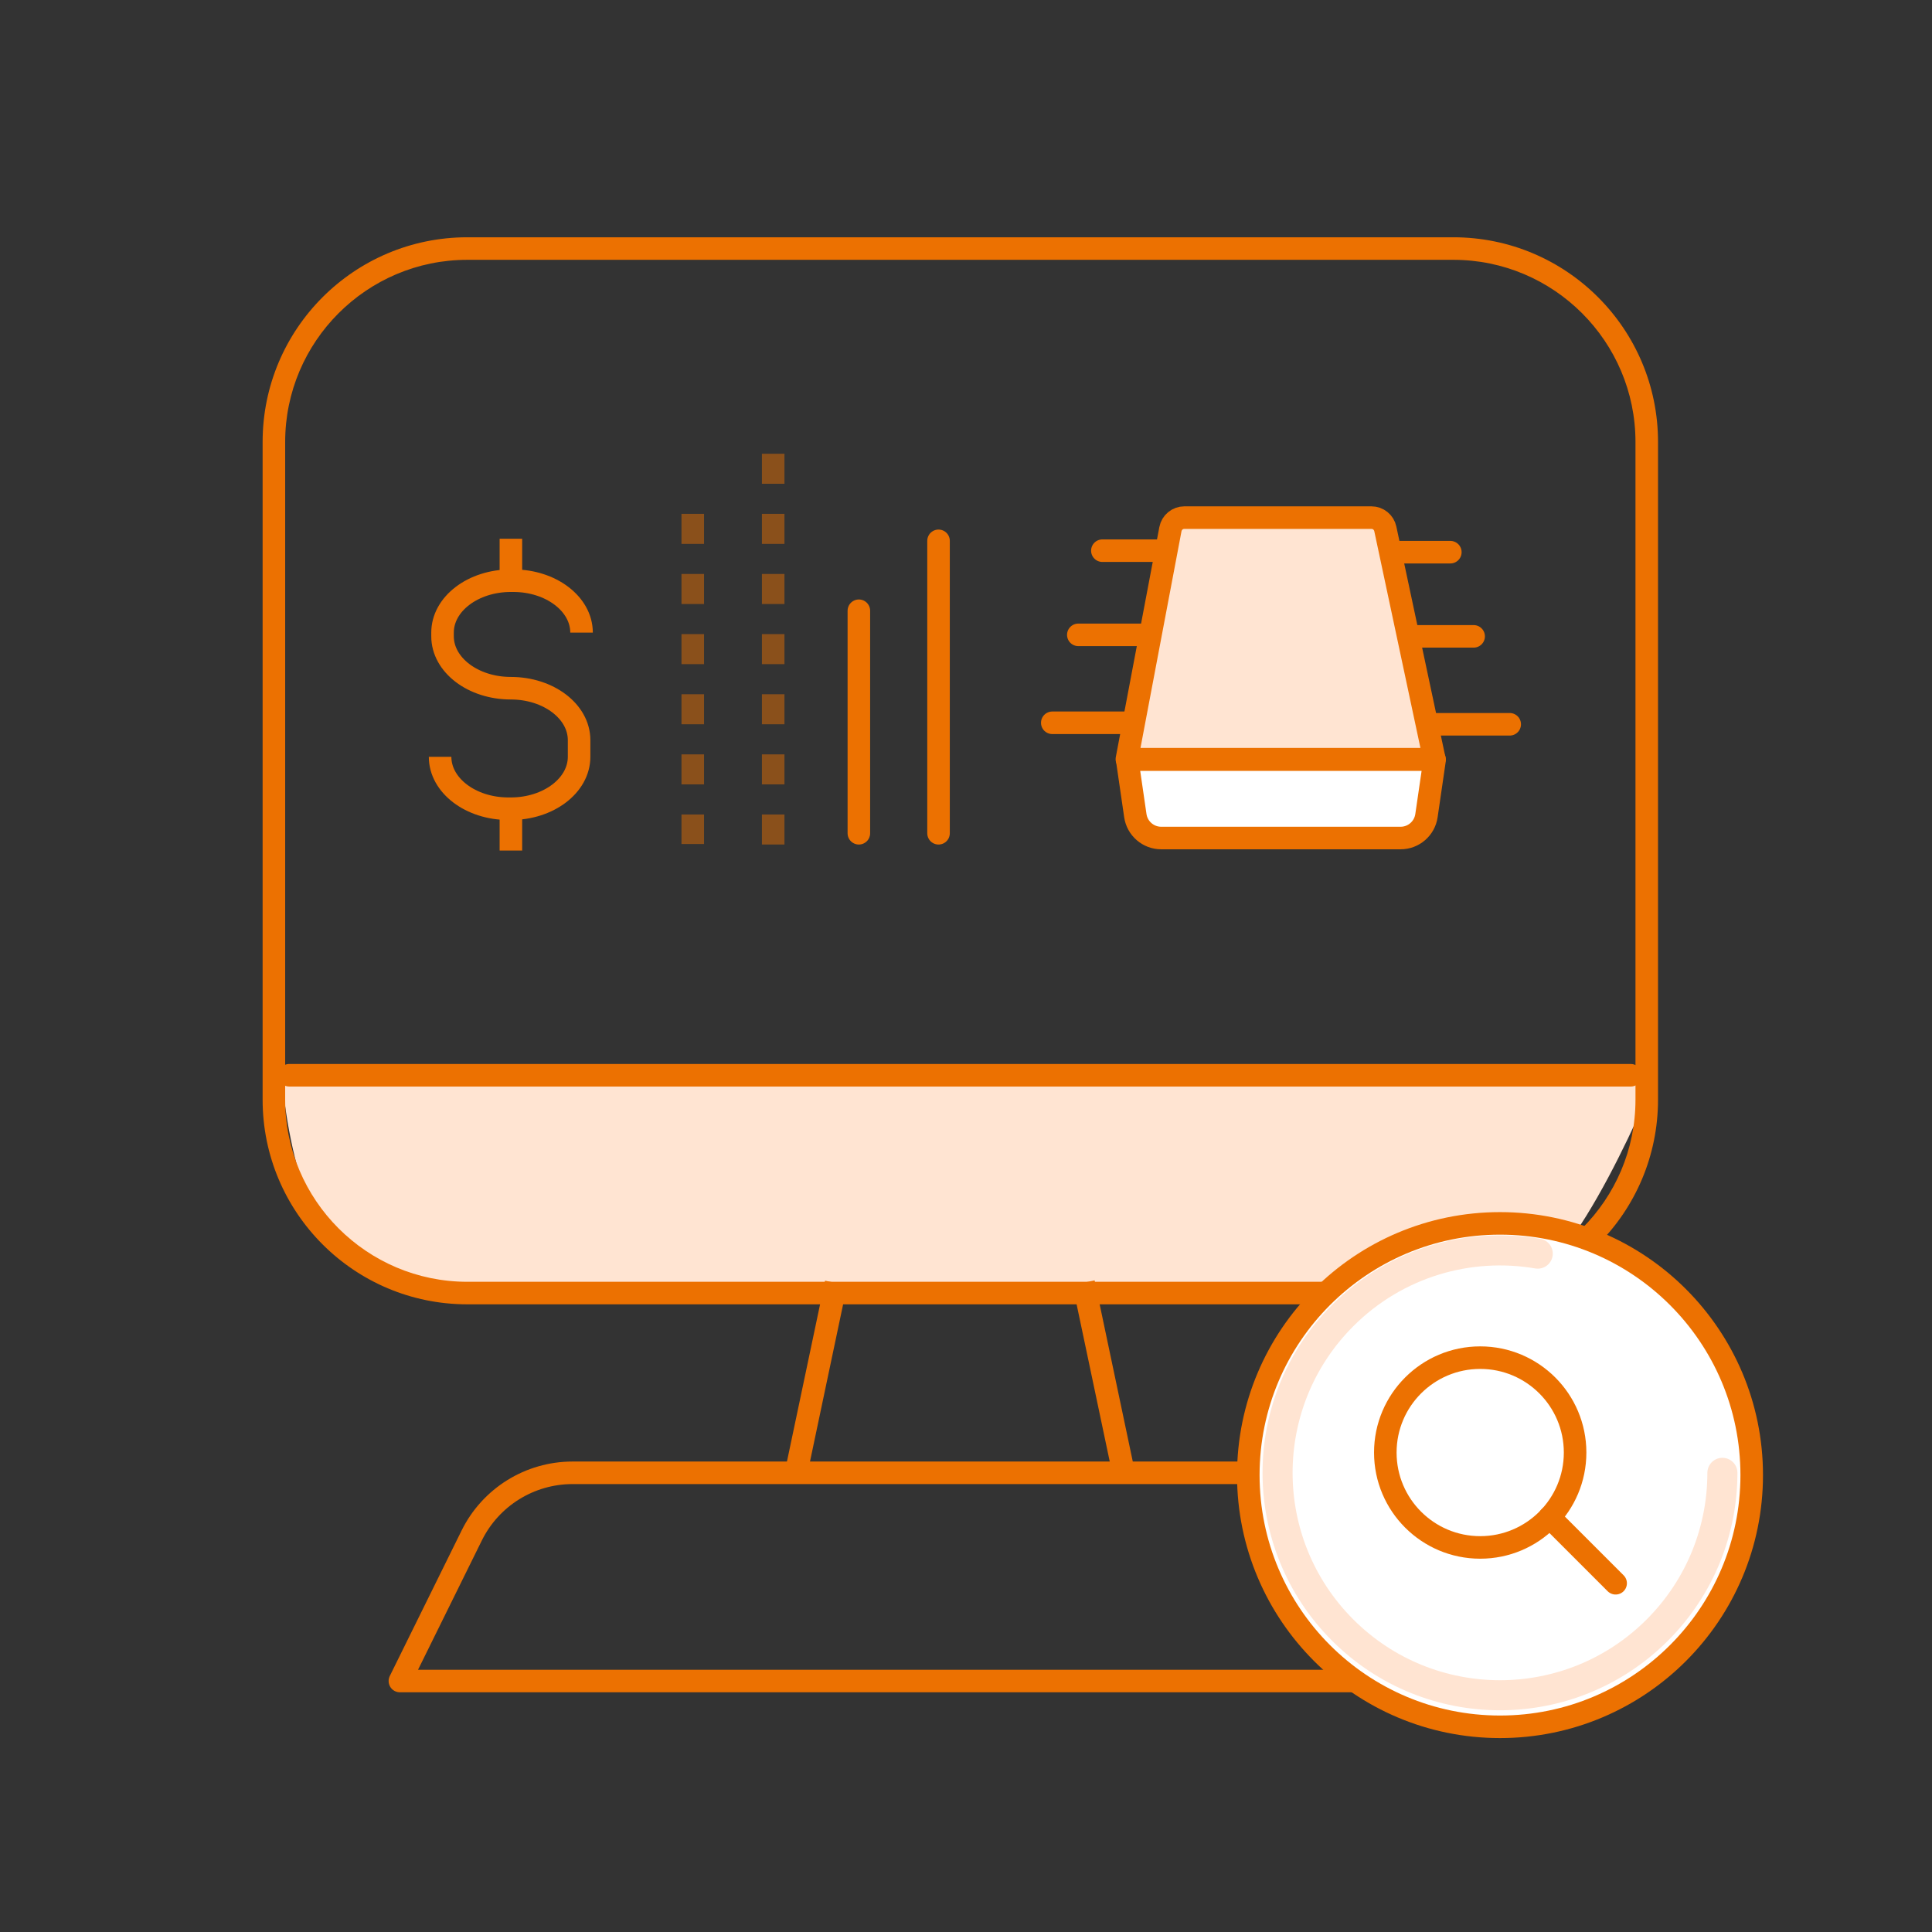 <?xml version="1.0" encoding="UTF-8" standalone="no"?>
<svg
   width="342.67"
   height="342.67"
   version="1.1"
   viewBox="0 0 342.67 342.67"
   xml:space="preserve"
   id="svg1032"
   sodipodi:docname="learn-more-4.svg"
   inkscape:version="1.1 (c4e8f9e, 2021-05-24)"
   xmlns:inkscape="http://www.inkscape.org/namespaces/inkscape"
   xmlns:sodipodi="http://sodipodi.sourceforge.net/DTD/sodipodi-0.dtd"
   xmlns="http://www.w3.org/2000/svg"
   xmlns:svg="http://www.w3.org/2000/svg"
   xmlns:rdf="http://www.w3.org/1999/02/22-rdf-syntax-ns#"
   xmlns:cc="http://creativecommons.org/ns#"
   xmlns:dc="http://purl.org/dc/elements/1.1/"><rect x="0" y="0" width="342.67" height="342.67" fill="#333333" stroke="none"/><sodipodi:namedview
     id="namedview1034"
     pagecolor="#ffffff"
     bordercolor="#666666"
     borderopacity="1.0"
     inkscape:pageshadow="2"
     inkscape:pageopacity="0.0"
     inkscape:pagecheckerboard="0"
     showgrid="false"
     inkscape:zoom="9.887063"
     inkscape:cx="293.97001"
     inkscape:cy="20.784737"
     inkscape:window-width="1829"
     inkscape:window-height="999"
     inkscape:window-x="91"
     inkscape:window-y="25"
     inkscape:window-maximized="0"
     inkscape:current-layer="g1026" /><defs
     id="defs902"><clipPath
       id="clipPath18"><path
         d="m0 1566h1600v-1566h-1600z"
         id="path893" /></clipPath><clipPath
       id="clipPath1692"><path
         d="m1126.4 1371.8h3v-53.22h-3z"
         id="path896" /></clipPath><clipPath
       id="clipPath1708"><path
         d="m1115.7 1364.6h3v-45.93h-3z"
         id="path899" /></clipPath></defs><g
     transform="matrix(1.333 0 0 -1.333 -1325.4 1985.8)"
     id="g1030"><g
       transform="translate(-30.723 60.138)"
       id="g1028"><g
         transform="translate(0 -1.387)"
         clip-path="url(#clipPath18)"
         id="g1026"><g
           transform="translate(1062.5 1288.3)"
           id="g906"><path
             d="m0 0h183.06s-11.268-28.017-18.621-28.017c-40.506 0-87.924-0.145-148.78-0.145-14.177 0-15.664 28.162-15.664 28.162"
             fill="#ffe4d2"
             fill-rule="evenodd"
             id="path904" /></g><g
           transform="translate(1218.4 1399.4)"
           id="g910"><path
             d="m0 0h-131.2c-15.041 0-27.235-12.193-27.235-27.234v-87.511c0-15.042 12.194-27.234 27.235-27.234h131.2c15.041 0 27.234 12.192 27.234 27.234v87.511c0 15.041-12.193 27.234-27.234 27.234m0-3c13.362 0 24.234-10.872 24.234-24.234v-87.511c0-13.363-10.872-24.234-24.234-24.234h-131.2c-13.363 0-24.235 10.871-24.235 24.234v87.511c0 13.362 10.872 24.234 24.235 24.234h131.2"
             fill="#ec7101"
             id="path908" /></g><g
           transform="translate(1063.5 1287.9)"
           id="g914"><path
             d="m0 0h178.51"
             fill="none"
             stroke="#ec7101"
             stroke-linecap="round"
             stroke-miterlimit="10"
             stroke-width="3"
             id="path912" /></g><g
           transform="translate(1130.8 1234.3)"
           id="g918"><path
             d="m0 0 5.469 25.959"
             fill="none"
             stroke="#ec7101"
             stroke-miterlimit="10"
             stroke-width="3"
             id="path916" /></g><g
           transform="translate(1169.2 1260.3)"
           id="g922"><path
             d="m0 0 5.469-25.959"
             fill="none"
             stroke="#ec7101"
             stroke-miterlimit="10"
             stroke-width="3"
             id="path920" /></g><g
           transform="translate(1228.2 1207.3)"
           id="g926"><path
             d="m0 0h-149.97l9.557 19.362c2.52 5.108 7.723 8.342 13.419 8.342h104.02c5.697 0 10.899-3.234 13.419-8.342z"
             fill="none"
             stroke="#ec7101"
             stroke-linejoin="round"
             stroke-miterlimit="10"
             stroke-width="3"
             id="path924" /></g><g
           transform="translate(1171.7 1357.7)"
           id="g930"><path
             d="m0 0h9.558"
             fill="#ffe4d2"
             stroke="#ec7101"
             stroke-linecap="round"
             stroke-linejoin="round"
             stroke-miterlimit="10"
             stroke-width="3"
             id="path928" /></g><g
           transform="translate(1168.5 1346.5)"
           id="g934"><path
             d="m0 0h10.762"
             fill="#ffe4d2"
             stroke="#ec7101"
             stroke-linecap="round"
             stroke-linejoin="round"
             stroke-miterlimit="10"
             stroke-width="3"
             id="path932" /></g><g
           transform="translate(1177 1334.8)"
           id="g938"><path
             d="m0 0h-11.965"
             fill="none"
             stroke="#ec7101"
             stroke-linecap="round"
             stroke-linejoin="round"
             stroke-miterlimit="10"
             stroke-width="3"
             id="path936" /></g><g
           transform="translate(1218 1357.5)"
           id="g942"><path
             d="m0 0h-8.355"
             fill="#ffe4d2"
             stroke="#ec7101"
             stroke-linecap="round"
             stroke-linejoin="round"
             stroke-miterlimit="10"
             stroke-width="3"
             id="path940" /></g><g
           transform="translate(1221.1 1346.3)"
           id="g946"><path
             d="m0 0h-9.559"
             fill="#ffe4d2"
             stroke="#ec7101"
             stroke-linecap="round"
             stroke-linejoin="round"
             stroke-miterlimit="10"
             stroke-width="3"
             id="path944" /></g><g
           transform="translate(1225.9 1334.6)"
           id="g950"><path
             d="m0 0h-11.965"
             fill="#ffe4d2"
             stroke="#ec7101"
             stroke-linecap="round"
             stroke-linejoin="round"
             stroke-miterlimit="10"
             stroke-width="3"
             id="path948" /></g><g
           transform="translate(1207.5 1362.1)"
           id="g954"><path
             d="m0 0h-24.891c-0.907 0-1.686-0.646-1.855-1.538l-5.792-30.606h40.91l-6.525 30.648c-0.186 0.872-0.955 1.496-1.847 1.496"
             fill="#ffe4d2"
             id="path952" /></g><g
           transform="translate(1207.5 1362.1)"
           id="g958"><path
             d="m0 0h-24.891c-0.907 0-1.686-0.646-1.855-1.538l-5.792-30.606h40.91l-6.525 30.648c-0.186 0.872-0.955 1.496-1.847 1.496z"
             fill="none"
             stroke="#ec7101"
             stroke-linecap="round"
             stroke-linejoin="round"
             stroke-miterlimit="10"
             stroke-width="3"
             id="path956" /></g><g
           transform="translate(1175 1329.9)"
           id="g962"><path
             d="m0 0 1.086-7.456c0.25-1.71 1.716-2.978 3.444-2.978h31.85c1.728 0 3.194 1.268 3.443 2.978l1.087 7.456z"
             fill="#fff"
             id="path960" /></g><g
           transform="translate(1175 1329.9)"
           id="g966"><path
             d="m0 0 1.086-7.456c0.25-1.71 1.716-2.978 3.444-2.978h31.85c1.728 0 3.194 1.268 3.443 2.978l1.087 7.456z"
             fill="none"
             stroke="#ec7101"
             stroke-linecap="round"
             stroke-linejoin="round"
             stroke-miterlimit="10"
             stroke-width="3"
             id="path964" /></g><g
           transform="translate(1102.4 1346.8)"
           id="g970"><path
             d="m0 0c0 3.814-4.068 6.907-9.086 6.907h-0.324c-5.018 0-9.085-3.093-9.085-6.907v-0.493c0-3.815 4.067-6.907 9.085-6.907 5.017 0 9.085-3.093 9.085-6.907v-2.22c0-3.815-4.068-6.907-9.085-6.907h-0.324c-5.018 0-9.086 3.092-9.086 6.907"
             fill="none"
             stroke="#ec7101"
             stroke-linejoin="round"
             stroke-miterlimit="10"
             stroke-width="3"
             id="path968" /></g><g
           transform="translate(1093 1353.7)"
           id="g974"><path
             d="m0 0v5.59"
             fill="none"
             stroke="#ec7101"
             stroke-linejoin="round"
             stroke-miterlimit="10"
             stroke-width="3"
             id="path972" /></g><g
           transform="translate(1093 1317.8)"
           id="g978"><path
             d="m0 0v5.61"
             fill="none"
             stroke="#ec7101"
             stroke-linejoin="round"
             stroke-miterlimit="10"
             stroke-width="3"
             id="path976" /></g><g
           transform="translate(1149.9 1320.1)"
           id="g982"><path
             d="m0 0v38.909"
             fill="none"
             stroke="#ec7101"
             stroke-linecap="round"
             stroke-linejoin="round"
             stroke-miterlimit="10"
             stroke-width="3"
             id="path980" /></g><g
           transform="translate(1139.3 1320.1)"
           id="g986"><path
             d="m0 0v29.607"
             fill="none"
             stroke="#ec7101"
             stroke-linecap="round"
             stroke-linejoin="round"
             stroke-miterlimit="10"
             stroke-width="3"
             id="path984" /></g><g
           clip-path="url(#clipPath1692)"
           opacity=".47"
           id="g992"><g
             transform="translate(1127.9 1320.1)"
             id="g990"><path
               d="m0 0v50.219"
               fill="none"
               stroke="#ec7101"
               stroke-dasharray="1, 7"
               stroke-linecap="square"
               stroke-linejoin="round"
               stroke-miterlimit="10"
               stroke-width="3"
               id="path988" /></g></g><g
           clip-path="url(#clipPath1708)"
           opacity=".47"
           id="g998"><g
             transform="translate(1117.2 1320.1)"
             id="g996"><path
               d="m0 0v42.936"
               fill="none"
               stroke="#ec7101"
               stroke-dasharray="1, 7"
               stroke-linecap="square"
               stroke-linejoin="round"
               stroke-miterlimit="10"
               stroke-width="3"
               id="path994" /></g></g><g
           transform="translate(1258.1 1234.7)"
           id="g1004"><path
             d="m0 0c0-18.497-14.994-33.492-33.491-33.492s-33.491 14.995-33.491 33.492 14.994 33.491 33.491 33.491 33.491-14.994 33.491-33.491"
             fill="#fff"
             id="path1002" /></g><g
           transform="translate(1258.1 1234.7)"
           id="g1008"><path
             d="m0 0c0-18.497-14.994-33.492-33.491-33.492s-33.491 14.995-33.491 33.492 14.994 33.491 33.491 33.491 33.491-14.994 33.491-33.491z"
             fill="none"
             stroke="#ec7101"
             stroke-linecap="round"
             stroke-linejoin="round"
             stroke-miterlimit="10"
             stroke-width="3"
             id="path1006" /></g><g
           transform="translate(1254.2 1235)"
           id="g1012"><path
             d="m0 0c0-7.574-2.89-15.148-8.668-20.927-11.558-11.557-30.296-11.557-41.853 0-11.557 11.558-11.557 30.296 0 41.853 7.061 7.062 16.803 9.809 25.951 8.241"
             fill="none"
             stroke="#ffe4d2"
             stroke-linecap="round"
             stroke-miterlimit="10"
             stroke-width="4"
             id="path1010" /></g><g
           transform="translate(1234.6 1237.7)"
           id="g1016"><path
             d="m0 0c0-6.973-5.653-12.625-12.626-12.625-6.974 0-12.626 5.652-12.626 12.625s5.652 12.626 12.626 12.626c6.973 0 12.626-5.653 12.626-12.626"
             fill="#fff"
             id="path1014" /></g><g
           transform="translate(1234.6 1237.7)"
           id="g1020"><path
             d="m0 0c0-6.973-5.653-12.625-12.626-12.625-6.974 0-12.626 5.652-12.626 12.625s5.652 12.626 12.626 12.626c6.973 0 12.626-5.653 12.626-12.626z"
             fill="none"
             stroke="#ec7101"
             stroke-linecap="round"
             stroke-linejoin="round"
             stroke-miterlimit="10"
             stroke-width="3"
             id="path1018" /></g><g
           transform="translate(1231.2 1229.1)"
           id="g1024"><path
             d="m0 0 8.793-8.793"
             fill="none"
             stroke="#ec7101"
             stroke-linecap="round"
             stroke-linejoin="round"
             stroke-miterlimit="10"
             stroke-width="3"
             id="path1022" /></g></g></g></g></svg>
